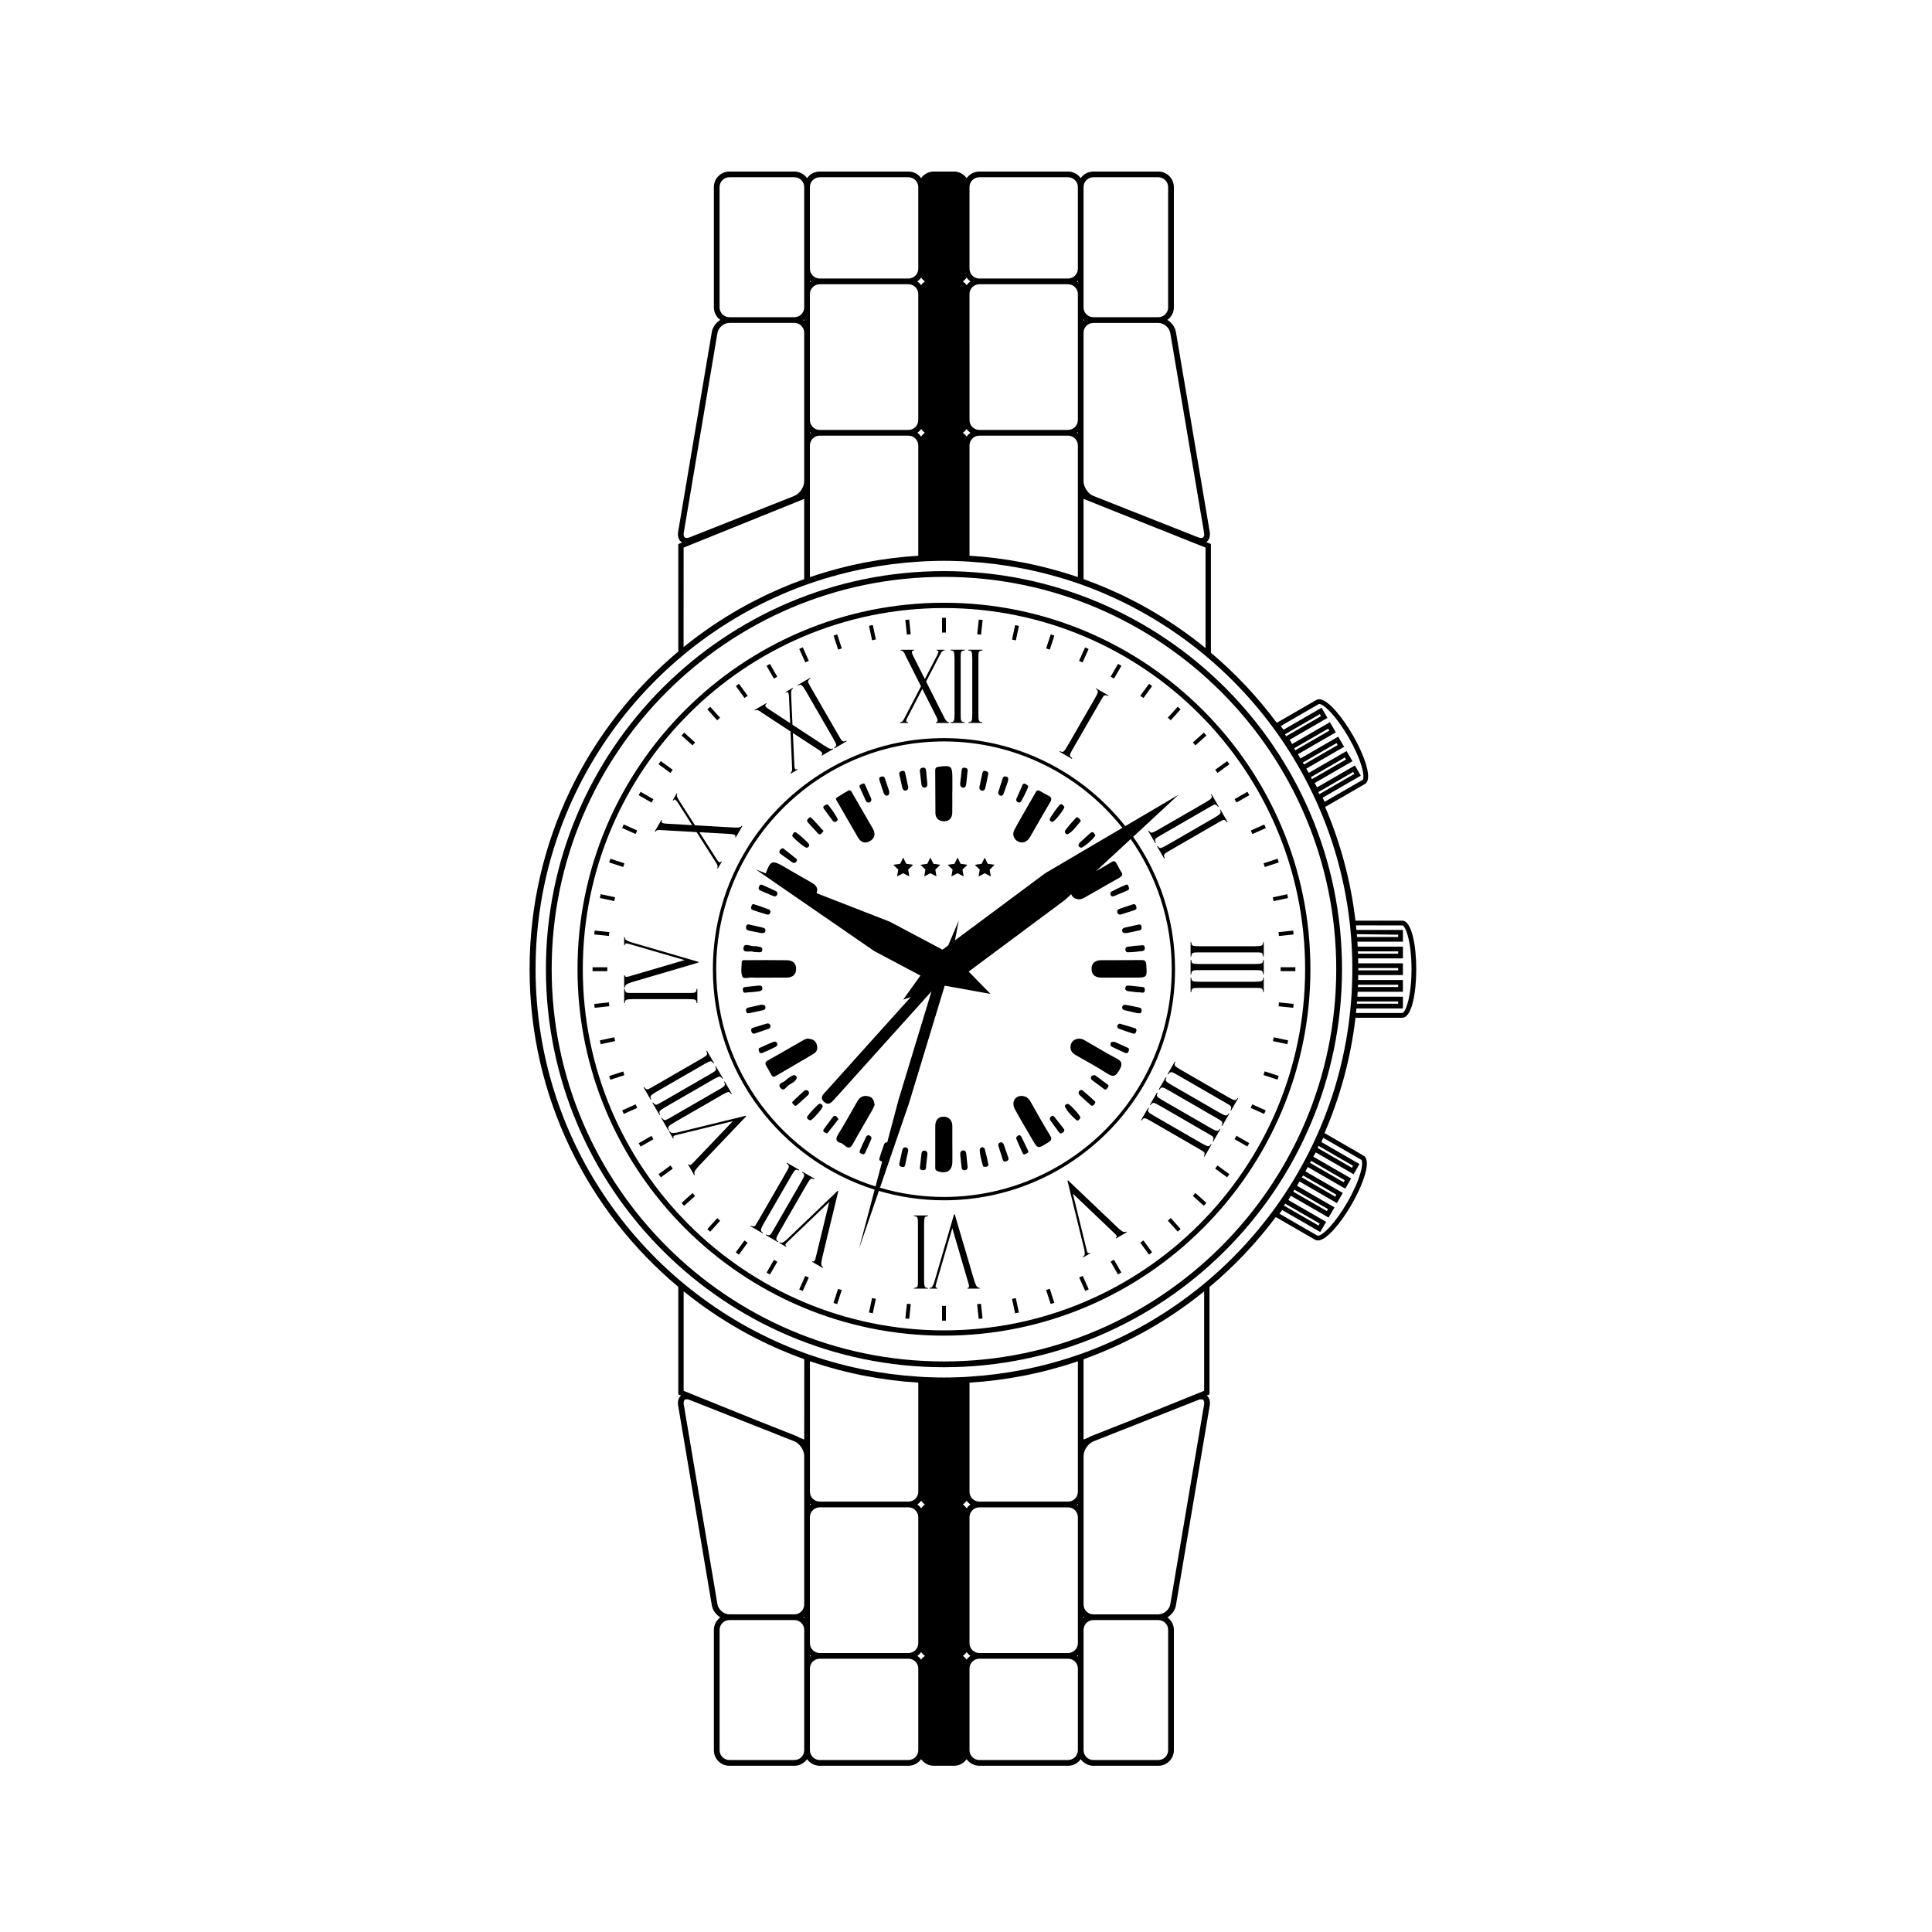 <?xml version="1.0" encoding="UTF-8"?>
<!-- Uploaded to: ICON Repo, www.svgrepo.com, Generator: ICON Repo Mixer Tools -->
<svg fill="#000000" width="800px" height="800px" version="1.1" viewBox="144 144 512 512" xmlns="http://www.w3.org/2000/svg">
 <g>
  <path d="m394.16 506.33c-58.164 0-105.49-47.32-105.49-105.49 0-58.164 47.32-105.49 105.49-105.49 58.168 0 105.49 47.32 105.49 105.49 0 58.164-47.324 105.49-105.49 105.49zm0-209.45c-57.324 0-103.96 46.637-103.96 103.96s46.641 103.96 103.96 103.96c57.328 0 103.96-46.637 103.96-103.96s-46.641-103.96-103.96-103.96z"/>
  <path d="m393.65 307.72h1.027v3.914h-1.027z"/>
  <path d="m384.94 308.18 0.41 3.891-1.023 0.109-0.41-3.891z"/>
  <path d="m375.3 309.63 0.812 3.828-1.004 0.215-0.812-3.828z"/>
  <path d="m365.88 312.12 1.207 3.723-0.977 0.316-1.207-3.723z"/>
  <path d="m356.75 315.55 1.594 3.574-0.938 0.418-1.594-3.574z"/>
  <path d="m348.03 319.94 1.957 3.391-0.891 0.516-1.957-3.391z"/>
  <path d="m339.84 325.21 2.301 3.164-0.832 0.605-2.301-3.164z"/>
  <path d="m332.21 331.3 2.617 2.906-0.762 0.688-2.617-2.906z"/>
  <path d="m325.31 338.15 2.906 2.621-0.688 0.766-2.906-2.621z"/>
  <path d="m319.11 345.7 3.164 2.301-0.605 0.832-3.164-2.301z"/>
  <path d="m313.77 353.84 3.391 1.957-0.516 0.895-3.391-1.957z"/>
  <path d="m309.29 362.49 3.574 1.59-0.418 0.938-3.574-1.59z"/>
  <path d="m305.76 371.58 3.723 1.207-0.316 0.977-3.723-1.207z"/>
  <path d="m303.18 380.97 3.828 0.812-0.215 1.008-3.828-0.812z"/>
  <path d="m301.59 390.61 3.891 0.41-0.109 1.023-3.891-0.41z"/>
  <path d="m301.03 400.34h3.914v1.027h-3.914z"/>
  <path d="m301.49 410.05 3.891-0.41 0.105 1.023-3.891 0.41z"/>
  <path d="m302.97 419.71 3.828-0.816 0.215 1.004-3.828 0.816z"/>
  <path d="m305.43 429.16 3.723-1.207 0.316 0.977-3.723 1.207z"/>
  <path d="m309.3 439.2-0.418-0.938 3.57-1.598 0.418 0.938z"/>
  <path d="m313.77 447.86-0.516-0.891 3.391-1.957 0.516 0.891z"/>
  <path d="m319.13 456-0.605-0.832 3.168-2.301 0.605 0.832z"/>
  <path d="m325.3 463.56-0.688-0.766 2.914-2.613 0.688 0.766z"/>
  <path d="m332.21 470.42-0.762-0.688 2.625-2.906 0.762 0.688z"/>
  <path d="m339.82 476.5-0.832-0.605 2.301-3.164 0.832 0.605z"/>
  <path d="m348.04 481.77-0.891-0.516 1.965-3.391 0.891 0.516z"/>
  <path d="m356.74 486.13-0.938-0.418 1.598-3.574 0.938 0.418z"/>
  <path d="m365.86 489.61-0.977-0.316 1.207-3.723 0.977 0.316z"/>
  <path d="m375.3 492.03-1.004-0.211 0.812-3.828 1.004 0.211z"/>
  <path d="m384.95 493.5-1.023-0.109 0.414-3.891 1.023 0.109z"/>
  <path d="m393.65 490.07h1.027v3.914h-1.027z"/>
  <path d="m403.36 493.51-0.41-3.887 1.023-0.109 0.41 3.887z"/>
  <path d="m413.01 492.05-0.812-3.824 1.008-0.215 0.812 3.824z"/>
  <path d="m422.43 489.57-1.207-3.719 0.98-0.316 1.207 3.719z"/>
  <path d="m431.58 486.11-1.59-3.574 0.941-0.418 1.59 3.574z"/>
  <path d="m440.28 481.74-1.957-3.391 0.891-0.516 1.957 3.391z"/>
  <path d="m448.49 476.49-2.301-3.164 0.832-0.605 2.301 3.164z"/>
  <path d="m456.11 470.39-2.617-2.906 0.766-0.688 2.617 2.906z"/>
  <path d="m463.02 463.54-2.906-2.617 0.688-0.766 2.906 2.617z"/>
  <path d="m469.2 456-3.164-2.301 0.605-0.832 3.164 2.301z"/>
  <path d="m474.55 447.84-3.387-1.957 0.516-0.895 3.387 1.957z"/>
  <path d="m479.01 439.2-3.574-1.594 0.418-0.941 3.574 1.594z"/>
  <path d="m482.56 430.11-3.719-1.211 0.316-0.977 3.719 1.211z"/>
  <path d="m485.16 420.72-3.824-0.812 0.215-1.008 3.824 0.812z"/>
  <path d="m486.72 411.08-3.891-0.41 0.109-1.023 3.891 0.41z"/>
  <path d="m483.38 400.33h3.91v1.031h-3.91z"/>
  <path d="m486.82 391.64-3.891 0.406-0.105-1.027 3.891-0.406z"/>
  <path d="m485.34 381.99-3.824 0.816-0.215-1.008 3.824-0.816z"/>
  <path d="m482.89 372.55-3.719 1.211-0.32-0.98 3.719-1.211z"/>
  <path d="m479.05 362.5 0.418 0.941-3.574 1.594-0.418-0.941z"/>
  <path d="m474.57 353.83 0.516 0.895-3.394 1.949-0.516-0.895z"/>
  <path d="m469.21 345.7 0.605 0.832-3.168 2.297-0.605-0.832z"/>
  <path d="m463.03 338.15 0.688 0.766-2.914 2.613-0.688-0.766z"/>
  <path d="m456.11 331.29 0.766 0.691-2.621 2.906-0.766-0.691z"/>
  <path d="m448.5 325.21 0.832 0.605-2.309 3.164-0.832-0.605z"/>
  <path d="m440.3 319.93 0.891 0.516-1.969 3.387-0.891-0.516z"/>
  <path d="m431.55 315.57 0.941 0.418-1.594 3.578-0.941-0.418z"/>
  <path d="m422.45 312.12 0.977 0.32-1.215 3.723-0.977-0.32z"/>
  <path d="m413.02 309.66 1.008 0.215-0.816 3.828-1.008-0.215z"/>
  <path d="m403.39 308.19 1.02 0.109-0.418 3.891-1.02-0.109z"/>
  <path d="m384.65 333.84 3.773-7.281 3.75 7.43c0.199 0.395 0.297 0.719 0.297 0.973 0 0.316-0.148 0.461-0.449 0.434v0.199h3.508v-0.199c-0.23 0.027-0.469-0.094-0.719-0.363s-0.609-0.895-1.082-1.875l-4.301-8.539 3.59-6.938 0.098-0.133c0-0.016 0.016-0.051 0.047-0.102l0.078-0.145c0.012-0.02 0.02-0.039 0.027-0.066 0.016-0.027 0.023-0.039 0.027-0.039 0.309-0.598 0.656-0.863 1.055-0.805v-0.195h-2.137v0.195c0.195 0 0.324 0.02 0.391 0.062 0.066 0.039 0.102 0.133 0.102 0.281 0 0.062-0.047 0.215-0.141 0.453s-0.141 0.359-0.148 0.371l-3.328 6.394-3.078-6.113c-0.234-0.465-0.355-0.805-0.355-1.012 0-0.289 0.191-0.438 0.574-0.438v-0.195h-3.555v0.195c0.301-0.031 0.57 0.113 0.816 0.449 0.242 0.332 0.363 0.559 0.363 0.684l4.223 8.363-4.574 8.785-0.164 0.238c-0.23 0.324-0.5 0.484-0.805 0.484v0.199h2.109v-0.199c-0.32 0.027-0.48-0.09-0.48-0.355 0-0.219 0.086-0.469 0.258-0.75 0.16-0.293 0.23-0.441 0.23-0.449z"/>
  <path d="m399.67 335.39c-0.352 0-0.598-0.059-0.73-0.176-0.137-0.121-0.23-0.27-0.277-0.449-0.047-0.176-0.074-0.672-0.074-1.48v-14.883c0-0.758 0.02-1.234 0.062-1.438 0.043-0.199 0.176-0.355 0.402-0.461 0.227-0.105 0.434-0.145 0.617-0.121v-0.195h-3.766v0.195c0.445-0.031 0.734 0.09 0.863 0.375 0.125 0.285 0.191 0.891 0.191 1.809v14.738c0 0.887-0.059 1.457-0.172 1.703-0.113 0.25-0.41 0.375-0.879 0.375v0.199h3.766z"/>
  <path d="m400.61 316.39c0.445-0.031 0.734 0.09 0.863 0.375 0.129 0.285 0.191 0.891 0.191 1.809v14.738c0 0.887-0.055 1.457-0.172 1.703-0.113 0.25-0.41 0.375-0.883 0.375v0.199h3.766v-0.199c-0.352 0-0.598-0.059-0.734-0.176-0.137-0.121-0.23-0.27-0.277-0.449-0.047-0.176-0.074-0.672-0.074-1.48v-14.883c0-0.758 0.02-1.234 0.062-1.438 0.043-0.199 0.176-0.355 0.402-0.461s0.434-0.145 0.617-0.121v-0.195h-3.766z"/>
  <path d="m345 332.29c0.375 0.168 0.598 0.309 0.656 0.414l7.836 5.133 0.43 9.898-0.023 0.285c-0.035 0.398-0.188 0.672-0.453 0.824l0.098 0.172 1.824-1.055-0.098-0.172c-0.266 0.18-0.465 0.16-0.594-0.07-0.109-0.191-0.164-0.453-0.152-0.781-0.016-0.32-0.023-0.488-0.027-0.496l-0.371-8.195 6.961 4.559c0.371 0.242 0.617 0.473 0.742 0.691 0.16 0.273 0.102 0.473-0.172 0.602l0.098 0.172 3.035-1.754-0.098-0.172c-0.188 0.137-0.453 0.152-0.805 0.047-0.348-0.105-0.973-0.469-1.875-1.082l-7.992-5.246-0.359-7.805 0.02-0.16c-0.008-0.016-0.012-0.055-0.012-0.117l-0.008-0.164c0.004-0.02 0-0.043-0.008-0.07 0-0.027 0-0.043 0.008-0.047-0.031-0.668 0.137-1.078 0.512-1.223l-0.098-0.172-1.852 1.066 0.098 0.172c0.168-0.098 0.293-0.145 0.371-0.145 0.078 0.004 0.156 0.066 0.23 0.195 0.031 0.055 0.066 0.207 0.102 0.461 0.039 0.254 0.059 0.387 0.059 0.387l0.316 7.211-5.719-3.754c-0.438-0.285-0.711-0.52-0.816-0.699-0.145-0.25-0.051-0.473 0.281-0.664l-0.098-0.172-3.074 1.777 0.098 0.172c0.242-0.188 0.551-0.191 0.93-0.023z"/>
  <path d="m367.55 340.49c-0.176-0.035-0.332-0.117-0.465-0.25-0.133-0.129-0.398-0.547-0.801-1.246l-7.445-12.891c-0.375-0.656-0.598-1.078-0.664-1.273-0.066-0.199-0.023-0.398 0.117-0.602 0.145-0.203 0.305-0.34 0.477-0.41l-0.098-0.172-3.258 1.883 0.098 0.172c0.371-0.254 0.684-0.285 0.934-0.105 0.254 0.184 0.613 0.676 1.07 1.473l7.371 12.766c0.441 0.766 0.676 1.289 0.703 1.559 0.027 0.273-0.168 0.531-0.574 0.766l0.098 0.172 3.258-1.883-0.098-0.172c-0.301 0.176-0.543 0.246-0.723 0.215z"/>
  <path d="m318.47 363.96c0.41-0.043 0.668-0.031 0.773 0.027l9.355 0.523 5.32 8.355 0.125 0.262c0.164 0.363 0.172 0.672 0.02 0.938l0.172 0.098 1.055-1.824-0.168-0.098c-0.141 0.289-0.32 0.371-0.551 0.238-0.191-0.113-0.363-0.312-0.52-0.598-0.176-0.273-0.266-0.414-0.273-0.418l-4.418-6.914 8.309 0.469c0.441 0.027 0.77 0.102 0.988 0.23 0.273 0.156 0.324 0.359 0.152 0.605l0.168 0.098 1.754-3.035-0.168-0.098c-0.094 0.211-0.316 0.359-0.676 0.441-0.355 0.082-1.074 0.082-2.164 0l-9.543-0.547-4.215-6.578-0.066-0.148c-0.016-0.008-0.035-0.039-0.066-0.094l-0.086-0.141c-0.008-0.02-0.023-0.039-0.043-0.059-0.016-0.023-0.023-0.039-0.02-0.043-0.363-0.566-0.418-1.004-0.168-1.316l-0.172-0.098-1.066 1.852 0.168 0.098c0.098-0.168 0.184-0.27 0.25-0.309 0.07-0.039 0.168-0.02 0.297 0.055 0.055 0.031 0.16 0.145 0.32 0.344s0.242 0.305 0.246 0.316l3.875 6.082-6.832-0.395c-0.52-0.027-0.871-0.094-1.055-0.199-0.25-0.145-0.281-0.383-0.09-0.715l-0.172-0.098-1.777 3.078 0.172 0.098c0.113-0.285 0.383-0.441 0.789-0.484z"/>
  <path d="m328.23 408.95c0.25 0.117 0.375 0.41 0.375 0.883h0.199v-3.766h-0.199c0 0.352-0.059 0.598-0.176 0.73-0.121 0.137-0.27 0.23-0.449 0.277-0.18 0.051-0.672 0.074-1.48 0.074h-14.883c-0.754 0-1.23-0.02-1.434-0.062-0.203-0.039-0.355-0.176-0.461-0.398-0.105-0.227-0.145-0.434-0.117-0.621h-0.195v3.766h0.195c-0.035-0.445 0.09-0.734 0.375-0.863 0.285-0.129 0.887-0.191 1.809-0.191h14.742c0.879 0 1.449 0.055 1.699 0.172z"/>
  <path d="m309.91 404.99c0.203-0.23 0.914-0.52 2.113-0.879l17.082-5.023v-0.18l-18.105-5.281c-0.027-0.004-0.238-0.098-0.633-0.27-0.395-0.172-0.621-0.34-0.676-0.504-0.059-0.164-0.086-0.316-0.086-0.465h-0.195v2.117h0.195c-0.027-0.328 0.109-0.496 0.406-0.496 0.121 0 0.281 0.027 0.484 0.086l14.922 4.344-14.93 4.379c-0.152 0.039-0.289 0.059-0.422 0.059-0.336 0-0.488-0.145-0.461-0.43h-0.195v3.258h0.195c-0.008-0.246 0.098-0.484 0.305-0.715z"/>
  <path d="m323.32 444.16c-0.027 0.008-0.254 0.035-0.684 0.086-0.43 0.047-0.707 0.016-0.84-0.098-0.129-0.113-0.234-0.23-0.309-0.359l-0.172 0.098 1.059 1.832 0.172-0.098c-0.188-0.273-0.152-0.484 0.102-0.629 0.105-0.062 0.262-0.117 0.461-0.168l15.098-3.703-10.738 11.258c-0.109 0.105-0.223 0.195-0.336 0.262-0.289 0.168-0.492 0.117-0.617-0.141l-0.172 0.098 1.629 2.82 0.172-0.098c-0.121-0.207-0.152-0.465-0.086-0.766 0.062-0.301 0.527-0.91 1.391-1.82l12.281-12.891-0.09-0.156z"/>
  <path d="m321.2 442.54c0.184-0.254 0.672-0.609 1.473-1.07l12.766-7.367c0.766-0.441 1.289-0.68 1.562-0.703 0.273-0.023 0.527 0.168 0.766 0.574l0.172-0.102-1.883-3.258-0.172 0.098c0.176 0.305 0.246 0.547 0.211 0.723-0.031 0.176-0.117 0.332-0.246 0.465-0.133 0.129-0.547 0.398-1.25 0.805l-12.891 7.438c-0.652 0.379-1.078 0.602-1.273 0.664-0.195 0.066-0.395 0.023-0.602-0.117-0.203-0.145-0.34-0.305-0.41-0.477l-0.172 0.098 1.879 3.262 0.172-0.098c-0.25-0.367-0.285-0.68-0.102-0.934z"/>
  <path d="m320.32 437.39 12.766-7.367c0.766-0.445 1.285-0.68 1.562-0.703 0.273-0.023 0.531 0.168 0.766 0.574l0.172-0.102-1.883-3.258-0.172 0.098c0.176 0.305 0.246 0.547 0.211 0.723-0.031 0.176-0.117 0.332-0.25 0.465-0.129 0.129-0.547 0.398-1.246 0.805l-12.891 7.441c-0.652 0.375-1.078 0.598-1.273 0.664-0.195 0.066-0.398 0.023-0.602-0.117-0.203-0.145-0.34-0.301-0.414-0.477l-0.172 0.098 1.883 3.258 0.172-0.098c-0.254-0.371-0.289-0.684-0.105-0.934 0.191-0.25 0.68-0.609 1.477-1.07z"/>
  <path d="m317.97 433.32 12.766-7.371c0.766-0.441 1.289-0.676 1.559-0.703 0.273-0.023 0.531 0.168 0.766 0.578l0.172-0.098-1.883-3.262-0.172 0.098c0.176 0.305 0.246 0.547 0.211 0.723-0.031 0.176-0.117 0.332-0.246 0.465-0.129 0.133-0.547 0.402-1.246 0.805l-12.887 7.441c-0.656 0.375-1.078 0.598-1.273 0.664-0.195 0.062-0.395 0.023-0.598-0.117-0.203-0.145-0.344-0.305-0.414-0.477l-0.172 0.098 1.883 3.258 0.172-0.098c-0.254-0.371-0.289-0.684-0.105-0.934 0.18-0.25 0.672-0.609 1.469-1.07z"/>
  <path d="m366.16 459.66-0.156-0.09-13.629 13.039c-0.02 0.02-0.203 0.16-0.547 0.414-0.348 0.258-0.605 0.367-0.773 0.336s-0.316-0.082-0.445-0.156l-0.098 0.168 1.832 1.059 0.098-0.172c-0.297-0.145-0.371-0.34-0.223-0.598 0.062-0.105 0.168-0.23 0.316-0.375l11.223-10.754-3.672 15.121c-0.043 0.148-0.094 0.277-0.16 0.391-0.164 0.289-0.367 0.352-0.602 0.188l-0.098 0.168 2.82 1.629 0.098-0.172c-0.211-0.121-0.363-0.328-0.461-0.625-0.098-0.293 0.004-1.051 0.293-2.269z"/>
  <path d="m357.83 457.84c0.441-0.766 0.777-1.23 1.004-1.391 0.227-0.16 0.543-0.121 0.953 0.113l0.098-0.172-3.258-1.883-0.098 0.172c0.305 0.176 0.484 0.352 0.547 0.52 0.059 0.172 0.066 0.348 0.016 0.527-0.047 0.176-0.273 0.617-0.68 1.32l-7.441 12.891c-0.379 0.652-0.633 1.059-0.77 1.211-0.137 0.156-0.332 0.223-0.578 0.199s-0.445-0.094-0.594-0.207l-0.098 0.172 3.258 1.883 0.098-0.168c-0.406-0.195-0.59-0.449-0.559-0.758 0.031-0.312 0.277-0.863 0.738-1.664z"/>
  <path d="m353.76 455.48c0.441-0.766 0.777-1.23 1.004-1.391 0.223-0.16 0.543-0.121 0.949 0.117l0.098-0.172-3.258-1.883-0.098 0.172c0.305 0.176 0.484 0.348 0.547 0.523 0.059 0.168 0.066 0.348 0.02 0.523-0.047 0.18-0.273 0.617-0.68 1.32l-7.441 12.891c-0.379 0.656-0.637 1.059-0.77 1.211-0.137 0.152-0.328 0.223-0.578 0.199-0.25-0.023-0.445-0.094-0.594-0.207l-0.098 0.168 3.258 1.883 0.098-0.168c-0.406-0.191-0.59-0.445-0.559-0.758s0.277-0.863 0.738-1.664z"/>
  <path d="m402.04 482.88-5.023-17.082h-0.18l-5.281 18.109c-0.008 0.027-0.098 0.234-0.27 0.633-0.172 0.395-0.34 0.621-0.504 0.68s-0.32 0.086-0.465 0.086v0.195h2.117v-0.195c-0.328 0.023-0.492-0.109-0.492-0.406 0-0.121 0.027-0.281 0.086-0.484l4.34-14.922 4.383 14.93c0.039 0.148 0.059 0.289 0.059 0.422 0 0.332-0.145 0.488-0.43 0.461v0.195h3.258v-0.195c-0.242 0-0.48-0.105-0.707-0.309-0.238-0.211-0.531-0.914-0.891-2.117z"/>
  <path d="m386.19 466.3c0.352 0 0.598 0.059 0.73 0.176 0.137 0.117 0.23 0.27 0.277 0.449 0.047 0.18 0.07 0.672 0.07 1.48v14.883c0 0.758-0.02 1.23-0.062 1.438-0.043 0.199-0.176 0.355-0.402 0.461-0.227 0.105-0.434 0.145-0.617 0.121v0.195h3.762v-0.195c-0.445 0.035-0.734-0.09-0.863-0.375-0.129-0.285-0.191-0.891-0.191-1.809v-14.742c0-0.887 0.059-1.453 0.172-1.703s0.41-0.375 0.879-0.375v-0.199h-3.762z"/>
  <path d="m441.75 470.47c-0.301-0.062-0.91-0.527-1.82-1.391l-12.891-12.281-0.156 0.09 4.481 18.324c0.008 0.027 0.035 0.254 0.082 0.68 0.047 0.43 0.016 0.707-0.098 0.84-0.113 0.129-0.23 0.234-0.359 0.309l0.098 0.172 1.832-1.059-0.098-0.172c-0.273 0.184-0.484 0.152-0.633-0.105-0.059-0.105-0.117-0.258-0.168-0.461l-3.699-15.094 11.258 10.738c0.109 0.109 0.195 0.223 0.262 0.336 0.164 0.289 0.117 0.492-0.145 0.617l0.098 0.172 2.82-1.629-0.098-0.172c-0.207 0.121-0.461 0.148-0.766 0.086z"/>
  <path d="m471.2 435.53c-0.309-0.031-0.863-0.277-1.664-0.738l-12.766-7.371c-0.77-0.441-1.23-0.777-1.391-1.004-0.16-0.223-0.121-0.543 0.113-0.953l-0.172-0.098-1.883 3.262 0.172 0.098c0.176-0.305 0.348-0.488 0.52-0.547 0.172-0.059 0.348-0.062 0.527-0.016 0.18 0.051 0.617 0.273 1.32 0.68l12.891 7.441c0.656 0.379 1.059 0.637 1.211 0.77 0.152 0.137 0.223 0.328 0.199 0.578s-0.09 0.445-0.207 0.594l0.172 0.098 1.879-3.258-0.172-0.102c-0.188 0.414-0.441 0.598-0.75 0.566z"/>
  <path d="m468.85 439.61c-0.312-0.031-0.867-0.277-1.664-0.742l-12.766-7.367c-0.77-0.445-1.23-0.777-1.391-1.004-0.16-0.223-0.121-0.543 0.113-0.953l-0.172-0.098-1.883 3.258 0.172 0.098c0.176-0.305 0.348-0.484 0.52-0.547 0.172-0.059 0.344-0.066 0.523-0.02 0.18 0.051 0.617 0.273 1.32 0.68l12.891 7.441c0.656 0.375 1.059 0.637 1.211 0.77 0.152 0.137 0.219 0.332 0.199 0.578-0.023 0.25-0.09 0.449-0.203 0.594l0.172 0.102 1.883-3.258-0.172-0.098c-0.195 0.41-0.445 0.598-0.754 0.566z"/>
  <path d="m466.5 443.68c-0.312-0.031-0.867-0.277-1.664-0.738l-12.766-7.371c-0.766-0.441-1.23-0.777-1.391-1.004-0.156-0.223-0.121-0.543 0.117-0.953l-0.172-0.098-1.883 3.262 0.168 0.098c0.176-0.305 0.348-0.488 0.52-0.543 0.172-0.062 0.348-0.07 0.527-0.02 0.18 0.051 0.617 0.273 1.32 0.676l12.891 7.445c0.652 0.375 1.059 0.633 1.211 0.77s0.219 0.328 0.199 0.574c-0.023 0.25-0.09 0.449-0.207 0.598l0.172 0.098 1.883-3.262-0.168-0.098c-0.195 0.41-0.449 0.594-0.758 0.566z"/>
  <path d="m464.15 447.75c-0.312-0.031-0.867-0.277-1.664-0.738l-12.766-7.371c-0.766-0.441-1.23-0.777-1.387-1.004-0.16-0.223-0.121-0.539 0.113-0.949l-0.172-0.102-1.883 3.262 0.172 0.098c0.176-0.305 0.352-0.484 0.52-0.543 0.172-0.062 0.348-0.066 0.527-0.02 0.18 0.051 0.617 0.273 1.316 0.68l12.891 7.441c0.652 0.379 1.059 0.637 1.211 0.77 0.152 0.137 0.223 0.332 0.199 0.578-0.023 0.246-0.09 0.445-0.207 0.594l0.172 0.098 1.883-3.258-0.172-0.098c-0.191 0.41-0.445 0.594-0.754 0.562z"/>
  <path d="m478.72 393.71c0.031 0.449-0.094 0.734-0.375 0.863-0.285 0.129-0.887 0.191-1.809 0.191h-14.742c-0.887 0-1.453-0.059-1.703-0.172-0.25-0.117-0.375-0.406-0.375-0.883h-0.199v3.766h0.199c0-0.352 0.059-0.598 0.176-0.734 0.121-0.137 0.27-0.23 0.449-0.277 0.18-0.047 0.672-0.074 1.48-0.074h14.883c0.754 0 1.23 0.02 1.434 0.062 0.203 0.039 0.355 0.176 0.461 0.402 0.105 0.227 0.145 0.43 0.121 0.617h0.195v-3.766z"/>
  <path d="m478.34 399.28c-0.285 0.125-0.887 0.191-1.809 0.191l-14.738-0.004c-0.887 0-1.453-0.059-1.703-0.172-0.25-0.117-0.375-0.41-0.375-0.883h-0.199v3.766h0.199c0-0.352 0.059-0.598 0.176-0.73 0.121-0.137 0.27-0.23 0.449-0.277 0.18-0.047 0.672-0.074 1.48-0.074h14.883c0.754 0 1.23 0.023 1.434 0.062 0.203 0.039 0.355 0.176 0.461 0.402 0.105 0.227 0.145 0.43 0.121 0.617h0.195v-3.766h-0.195c0.031 0.449-0.094 0.738-0.379 0.867z"/>
  <path d="m478.34 403.98c-0.285 0.125-0.887 0.191-1.809 0.191h-14.738c-0.887 0-1.453-0.059-1.703-0.172-0.25-0.117-0.375-0.41-0.375-0.879h-0.199v3.762h0.199c0-0.352 0.059-0.594 0.176-0.73 0.121-0.137 0.27-0.23 0.449-0.277 0.18-0.047 0.672-0.074 1.48-0.074h14.883c0.754 0 1.23 0.02 1.434 0.062 0.203 0.043 0.355 0.176 0.461 0.402 0.105 0.223 0.145 0.43 0.121 0.617h0.195v-3.762h-0.195c0.031 0.441-0.094 0.73-0.379 0.859z"/>
  <path d="m450.33 367.35c-0.176-0.305-0.246-0.547-0.211-0.723 0.031-0.18 0.117-0.332 0.25-0.465 0.129-0.133 0.547-0.398 1.246-0.805l12.887-7.441c0.656-0.379 1.078-0.598 1.273-0.664 0.195-0.066 0.398-0.023 0.602 0.117 0.203 0.145 0.344 0.305 0.414 0.477l0.172-0.098-1.879-3.258-0.172 0.098c0.254 0.371 0.289 0.68 0.105 0.934-0.184 0.254-0.672 0.613-1.469 1.074l-12.766 7.367c-0.766 0.441-1.289 0.68-1.562 0.703-0.273 0.027-0.531-0.168-0.766-0.574l-0.172 0.098 1.883 3.258z"/>
  <path d="m465.89 360.66-12.766 7.371c-0.77 0.441-1.289 0.676-1.562 0.703-0.273 0.023-0.527-0.168-0.766-0.574l-0.172 0.098 1.883 3.258 0.172-0.098c-0.176-0.305-0.246-0.547-0.211-0.723 0.031-0.176 0.117-0.332 0.246-0.465s0.547-0.398 1.246-0.805l12.891-7.445c0.656-0.375 1.078-0.598 1.273-0.664 0.195-0.066 0.395-0.027 0.602 0.117 0.203 0.145 0.34 0.301 0.414 0.477l0.172-0.098-1.883-3.258-0.172 0.098c0.254 0.371 0.289 0.684 0.105 0.934-0.184 0.258-0.676 0.617-1.473 1.074z"/>
  <path d="m428.15 344.92c-0.305-0.176-0.484-0.348-0.547-0.52-0.059-0.172-0.066-0.348-0.02-0.527 0.051-0.176 0.273-0.617 0.68-1.316l7.441-12.891c0.379-0.656 0.633-1.059 0.77-1.211 0.137-0.152 0.332-0.223 0.578-0.199 0.246 0.023 0.445 0.09 0.594 0.207l0.098-0.168-3.262-1.883-0.098 0.172c0.406 0.191 0.59 0.445 0.559 0.758s-0.277 0.867-0.738 1.664l-7.367 12.766c-0.445 0.766-0.777 1.23-1.004 1.391-0.223 0.16-0.543 0.125-0.949-0.113l-0.098 0.172 3.258 1.883z"/>
  <path d="m394.16 497.96c-53.547 0-97.113-43.566-97.113-97.113s43.566-97.113 97.113-97.113 97.113 43.562 97.113 97.113c0 53.547-43.566 97.113-97.113 97.113zm0-192.82c-52.773 0-95.711 42.934-95.711 95.711s42.934 95.711 95.711 95.711c52.773 0 95.711-42.934 95.711-95.711s-42.938-95.711-95.711-95.711z"/>
  <path d="m456.32 354.62-14.121 8.312c-11.227-14.191-28.578-23.324-48.039-23.324-33.77 0-61.242 27.473-61.242 61.242 0 27.371 18.051 50.602 42.871 58.426l-4.16 15.703 5.281-15.375c5.477 1.609 11.258 2.488 17.25 2.488 33.77 0 61.242-27.473 61.242-61.242 0-13.051-4.113-25.148-11.098-35.094zm-122.52 46.227c0-33.281 27.078-60.359 60.359-60.359 19.133 0 36.207 8.961 47.273 22.895l-20.453 12.039-23.906 17.785 1.008-5.258-2.793 6.59-1.516 1.129-13.973-7.41-19.395-7.562c0.082-0.25 0.145-0.516 0.168-0.809 0.082-0.844-0.66-1.52-1.648-2.078-2.461-1.391-4.906-2.816-7.352-4.231-2.891-1.668-3.394-1.477-4.543 1.617-0.031 0.09-0.062 0.172-0.086 0.25l-2.633-1.027 31.363 21.621 12.25 6.496-4.574 6.379 2.035-0.699c-4.113 4.562-8.227 9.125-12.336 13.695-1.258 1.402-2.519 2.805-3.777 4.207-2.055 2.285-4.109 4.566-6.156 6.856-0.773 0.867-2.059 1.812-0.758 3.008 1.391 1.277 2.238-0.152 3.098-1.047 0.246-0.254 0.477-0.52 0.715-0.785 1.793-1.992 3.586-3.981 5.379-5.977 6.434-7.148 12.867-14.301 19.305-21.449l-8.758 28.816-2.973 11.211c-0.359-0.09-0.668 0.082-0.785 0.395-0.461 1.254-0.879 2.519-1.281 3.789-0.203 0.645 0.273 0.719 0.723 0.883l-1.75 6.602c-24.457-7.723-42.23-30.609-42.23-57.57zm120.72 0c0 33.281-27.078 60.359-60.359 60.359-5.887 0-11.578-0.863-16.961-2.445l7.688-22.375 9.449-31.102c0.09-0.008 0.172-0.023 0.262-0.031l11.906 2.152-5.797-5.93 25.527-18.988 1.645-1.523c0.332 0.879 1.051 1.355 2.297 1.375 0.215-0.074 0.711-0.172 1.125-0.406 3.141-1.77 6.258-3.578 9.395-5.356 0.664-0.375 0.934-0.77 0.445-1.504-0.465-0.707-0.801-1.492-1.242-2.219-0.242-0.402-0.469-0.887-1.141-0.492-1.43 0.844-2.867 1.672-4.305 2.508l9.191-8.512c6.844 9.781 10.875 21.668 10.875 34.488z"/>
  <path d="m343.29 403.06c1.203 0.07 2.41 0.02 3.617 0.02 1.848-0.004 3.691 0.012 5.535-0.004 1.48-0.012 2.492-0.672 2.543-2.238 0.047-1.578-0.965-2.34-2.422-2.367-3.617-0.059-7.234-0.027-10.852-0.016-0.457 0-1.125-0.18-1.148 0.562-0.039 1.266-0.277 2.652 0.16 3.758 0.289 0.762 1.672 0.238 2.566 0.285z"/>
  <path d="m435.88 398.46c-1.547 0.016-2.664 0.703-2.606 2.402 0.062 1.695 1.223 2.238 2.769 2.219 1.703-0.02 3.402-0.004 5.109-0.004h3.406c3.5 0 3.457 0.004 3.211-3.449-0.066-0.922-0.336-1.211-1.254-1.199-3.543 0.047-7.09-0.004-10.637 0.031z"/>
  <path d="m371.38 365.95c0.766 1.309 1.906 1.715 3.231 0.914 1.324-0.805 1.422-2.016 0.684-3.301-1.789-3.117-3.598-6.223-5.402-9.332-0.195-0.336-0.293-0.793-0.914-0.816-1.027 0.613-2.137 1.23-3.191 1.926-0.5 0.328-0.113 0.742 0.094 1.098 1.828 3.168 3.648 6.348 5.5 9.512z"/>
  <path d="m360.34 420.52c-0.406-0.957-1.301-1.234-2.441-1.277-0.188 0.066-0.539 0.141-0.836 0.312-3.191 1.816-6.363 3.672-9.566 5.469-0.742 0.418-0.816 0.832-0.387 1.512 0.453 0.715 0.816 1.484 1.246 2.215 0.25 0.426 0.473 0.844 1.141 0.449 3.402-2.019 6.848-3.957 10.227-6.012 0.965-0.59 1.039-1.68 0.617-2.668z"/>
  <path d="m439.68 424.38c-2.633-1.359-5.16-2.926-7.727-4.402-0.613-0.352-1.191-0.777-2.117-0.719-0.902 0.09-1.785 0.523-2.062 1.625-0.293 1.16 0.16 2.066 1.211 2.672 2.812 1.621 5.684 3.152 8.406 4.918 1.66 1.074 2.324 0.742 3.277-0.934 0.973-1.719 0.562-2.356-0.988-3.16z"/>
  <path d="m414.89 367.27c0.887-0.074 1.59-0.598 2.078-1.445 1.758-3.055 3.481-6.129 5.297-9.156 0.52-0.867 0.477-1.371-0.441-1.82-0.695-0.336-1.375-0.719-2.035-1.125-0.555-0.336-0.953-0.426-1.34 0.266-1.863 3.316-3.832 6.578-5.633 9.93-0.832 1.566 0.297 3.324 2.074 3.352z"/>
  <path d="m374.32 434.58c-1.285-0.367-2.359-0.031-3.066 1.195-1.723 3.008-3.394 6.047-5.223 8.988-0.797 1.285-0.211 1.902 0.824 2.152 1.012 0.246 1.949 2.457 3.191 0.199 1.633-2.977 3.379-5.891 5.062-8.836 0.277-0.484 0.477-1.012 0.672-1.438-0.137-1.086-0.438-1.969-1.461-2.262z"/>
  <path d="m417.07 435.89c-0.543-0.965-1.293-1.453-2.391-1.453-1.777 0.008-2.688 1.727-1.711 3.543 1.438 2.676 3.027 5.273 4.547 7.902 1.512 2.613 1.496 2.594 4.148 0.957 0.824-0.512 1.27-0.879 0.605-1.957-1.812-2.949-3.5-5.973-5.199-8.992z"/>
  <path d="m396.38 442.46c-0.004-1.52-0.82-2.473-2.269-2.519-1.527-0.051-2.25 0.977-2.254 2.481-0.008 3.539-0.012 7.074-0.004 10.613 0 0.535-0.129 1.086 0.648 1.352 2.394 0.82 3.887-0.141 3.887-2.582v-4.031h-0.008v-5.312z"/>
  <path d="m394.26 361.65c1.262-0.008 2.07-0.875 2.098-2.219 0.035-1.844 0.008-3.684 0.008-5.527h0.023v-3.613c0-3.301-0.309-3.539-3.566-3.098-0.695 0.094-0.992 0.27-0.98 1.008 0.035 3.758 0.02 7.512 0.055 11.27 0.012 1.516 1.074 2.191 2.363 2.18z"/>
  <path d="m388.17 351.72c0.062 0.52 0.266 1.035 0.844 1 0.711-0.043 0.816-0.633 0.711-1.238-0.098-1.039-0.199-2.086-0.293-3.125-0.047-0.52-0.117-0.977-0.828-0.914-0.758 0.066-0.891 0.504-0.801 1.156 0.137 1.039 0.242 2.082 0.367 3.121z"/>
  <path d="m427.04 365.04c1.43-0.785 2.269-2.246 3.418-3.469-0.172-0.242-0.305-0.473-0.477-0.676-0.258-0.301-0.605-0.43-0.895-0.105-0.938 1.043-1.914 2.059-2.731 3.191-0.438 0.602 0.219 1.309 0.684 1.059z"/>
  <path d="m360.69 364.78c0.23 0.242 0.562 0.484 0.922 0.191 0.203-0.164 0.344-0.402 0.637-0.758-1.129-1.223-2.184-2.43-3.32-3.551-0.27-0.27-0.625 0.16-0.855 0.402-0.285 0.297-0.223 0.609 0.059 0.914 0.859 0.926 1.688 1.883 2.559 2.801z"/>
  <path d="m400.07 449.79c-0.055-0.555-0.281-1-0.906-0.902-0.586 0.094-0.75 0.57-0.691 1.129 0.117 1.055 0.238 2.109 0.336 3.164 0.051 0.527 0.109 0.977 0.832 0.938 0.824-0.043 0.879-0.539 0.688-1.785-0.039-0.43-0.152-1.484-0.258-2.543z"/>
  <path d="m404.17 353.53c0.473 0.125 0.824-0.227 0.93-0.645 0.297-1.223 0.531-2.461 0.738-3.441 0.258-0.84-0.176-0.969-0.582-1.098-0.469-0.148-0.793-0.043-0.906 0.516-0.246 1.234-0.535 2.461-0.789 3.695-0.105 0.496 0.188 0.855 0.609 0.973z"/>
  <path d="m383.12 352.74c0.125 0.477 0.418 0.941 1.039 0.734 0.449-0.152 0.613-0.539 0.5-1.012-0.246-1.16-0.508-2.32-0.738-3.484-0.094-0.465-0.242-0.812-0.805-0.664-0.48 0.125-0.957 0.23-0.777 0.953 0.289 1.152 0.484 2.324 0.781 3.473z"/>
  <path d="m399.12 352.72c0.695 0.125 0.898-0.469 0.957-1.078 0.094-0.973 0.199-1.945 0.297-2.914 0.125-0.57 0.188-1.129-0.613-1.262-0.816-0.137-0.906 0.375-0.957 0.988-0.086 0.973-0.195 1.945-0.324 2.914-0.078 0.605-0.004 1.234 0.641 1.352z"/>
  <path d="m426.99 436.55c-0.469 0.023-0.949 0.316-0.723 0.777 0.688 1.414 1.84 2.492 2.992 3.512 0.449 0.395 0.824-0.246 1.066-0.625 0.066-0.531-2.816-3.691-3.336-3.664z"/>
  <path d="m360.77 436.75c-0.973 0.918-1.898 1.906-2.715 2.969-0.504 0.656 0.137 1.031 0.68 1.188 0.41 0.117 3.344-3.227 3.309-3.742-0.234-0.641-0.75-0.91-1.273-0.414z"/>
  <path d="m374.41 444.91c-0.398-0.176-0.73 0.059-0.879 0.363-0.586 1.191-1.148 2.394-1.652 3.625-0.344 0.828 0.457 0.773 0.941 1.031 0.137-0.109 0.352-0.195 0.422-0.348 0.559-1.207 1.105-2.422 1.625-3.644 0.199-0.469-0.02-0.832-0.457-1.027z"/>
  <path d="m414.65 445.21c-0.156-0.309-0.496-0.492-0.887-0.246-0.328 0.203-0.562 0.512-0.414 0.871 0.535 1.289 1.098 2.57 1.699 3.828 0.191 0.402 0.609 0.254 0.91 0.07 0.254-0.156 0.688-0.258 0.512-0.762-0.602-1.258-1.184-2.523-1.82-3.762z"/>
  <path d="m384.13 448.11c-0.621-0.18-0.918 0.246-1.043 0.77-0.258 1.102-0.441 2.223-0.719 3.32-0.16 0.641 0.066 0.926 0.664 1.055 0.699 0.148 0.816-0.266 0.914-0.824 0.188-1.043 0.441-2.074 0.633-2.957 0.195-0.691 0.16-1.184-0.449-1.363z"/>
  <path d="m404.3 447.95c-0.273 0.238-0.648 0.41-0.652 0.586-0.023 1.562 0.484 3.039 0.871 4.531 0.027 0.113 0.484 0.176 0.734 0.156 0.367-0.027 0.758-0.246 0.676-0.648-0.273-1.383-0.602-2.754-0.965-4.113-0.051-0.199-0.402-0.32-0.664-0.512z"/>
  <path d="m430.88 432.96c-0.281-0.23-0.715-0.086-0.914 0.246-0.246 0.418-0.09 0.801 0.262 1.117 0.887 0.797 1.773 1.598 2.648 2.406 0.809 0.75 1.035-0.02 1.387-0.488-0.027-0.137-0.008-0.305-0.082-0.371-1.082-0.98-2.168-1.977-3.301-2.91z"/>
  <path d="m358.32 433.29c-0.117-0.289-0.363-0.41-1.039-0.371-0.953 0.879-2.152 1.934-3.269 3.07-0.25 0.254 0.195 0.582 0.402 0.844 0.32 0.406 0.605 0.195 0.875-0.043 0.941-0.844 1.875-1.695 2.809-2.547 0.289-0.262 0.367-0.59 0.223-0.953z"/>
  <path d="m389.12 448.94c-0.867-0.16-0.922 0.621-0.98 1.273-0.074 0.836-0.18 1.676-0.332 3.039-0.004 0.074-0.27 0.797 0.754 0.859 1.055 0.07 0.801-0.738 0.879-1.305 0.105-0.766 0.164-1.535 0.266-2.301 0.086-0.641 0.219-1.418-0.586-1.566z"/>
  <path d="m430.45 368.64c0.531 0.176 3.871-2.758 3.824-3.328-0.34-0.441-0.559-1.238-1.371-0.496-0.883 0.801-1.789 1.574-2.644 2.402-0.531 0.516-0.746 1.113 0.191 1.422z"/>
  <path d="m350.85 370.3c1.023 0.73 2.047 1.465 3.07 2.199 0.312 0.223 0.645 0.297 0.945 0.016 0.266-0.246 0.5-0.637 0.176-0.906-1.168-0.988-2.387-1.914-3.535-2.824-0.473 0.059-0.703 0.293-0.871 0.621-0.195 0.375-0.121 0.656 0.215 0.895z"/>
  <path d="m345.46 379.98c1.156 0.516 2.324 1.02 3.5 1.492 0.441 0.176 0.848 0.059 1.02-0.441 0.125-0.383-0.027-0.723-0.371-0.887-1.207-0.578-2.434-1.117-3.652-1.672-0.414-0.105-0.648 0.062-0.805 0.453-0.18 0.449-0.172 0.84 0.309 1.055z"/>
  <path d="m438.3 381.09c0.09 0.418 0.508 0.551 0.836 0.422 1.246-0.484 2.477-1.02 3.699-1.566 0.242-0.105 0.453-0.336 0.352-0.676-0.133-0.387-0.223-1.016-0.75-0.809-1.367 0.539-2.688 1.203-4 1.871-0.145 0.078-0.191 0.52-0.137 0.758z"/>
  <path d="m343.43 385.14c1.254 0.422 2.508 0.852 3.777 1.207 0.562 0.156 0.918-0.168 0.98-0.824-0.086-0.141-0.156-0.406-0.301-0.465-1.363-0.512-2.731-1.016-4.125-1.445-0.379-0.117-0.57 0.32-0.664 0.66-0.094 0.355-0.078 0.73 0.332 0.867z"/>
  <path d="m440.1 385.83c0.145 0.469 0.52 0.617 0.852 0.551 1.328-0.43 2.516-0.824 3.715-1.191 0.539-0.168 0.594-0.531 0.453-0.969-0.133-0.426-0.352-0.746-0.906-0.555-1.184 0.41-2.383 0.773-3.562 1.191-0.43 0.145-0.703 0.488-0.551 0.973z"/>
  <path d="m357.75 368.66c0.762-0.121 0.871-0.75 0.449-1.195-0.961-1.012-2.008-1.969-3.137-2.789-0.652-0.477-0.941 0.324-1.113 0.777-0.125 0.355 3.301 3.227 3.801 3.207z"/>
  <path d="m422.9 361.81c0.547 0.004 3.398-3.594 3.137-3.992-0.262-0.395-0.742-1.102-1.305-0.426-0.891 1.07-1.699 2.223-2.43 3.41-0.301 0.492 0.004 0.941 0.598 1.008z"/>
  <path d="m364.67 361.51c0.234 0.312 0.594 0.414 0.93 0.219 0.211-0.121 0.336-0.379 0.414-0.473 0.02-0.516-2.422-4.059-2.734-4.062-0.246-0.008-0.508 0.137-0.738 0.254-0.383 0.191-0.477 0.508-0.23 0.855 0.773 1.078 1.562 2.148 2.359 3.207z"/>
  <path d="m409.13 354.86c0.395 0.121 0.699-0.148 0.82-0.484 0.461-1.25 0.883-2.516 1.184-3.383 0.152-0.824 0-1.055-0.422-1.172-0.469-0.129-0.809-0.113-0.977 0.43-0.375 1.207-0.801 2.398-1.152 3.609-0.137 0.449 0.078 0.855 0.547 1z"/>
  <path d="m350.01 420.93c-0.031-0.801-0.5-1.02-1.008-0.828-1.238 0.469-2.441 1.039-3.652 1.582-0.414 0.188-0.328 0.516-0.223 0.875 0.16 0.539 0.52 0.656 0.965 0.469 1.156-0.5 2.301-1.027 3.434-1.582 0.223-0.109 0.363-0.383 0.484-0.516z"/>
  <path d="m355.18 429.61c-0.227-0.766-0.738-0.836-1.305-0.508-0.598 0.348-1.223 0.723-1.684 1.227-0.551 0.602-2.289 0.738-1.379 1.957 0.898 1.199 1.586-0.363 2.266-0.773 0.793-0.477 1.793-0.859 2.102-1.902z"/>
  <path d="m437.58 431.45c-1.16-0.879-2.34-1.738-3.379-2.504-0.566-0.008-0.91 0.047-1.055 0.438-0.141 0.375 0.023 0.695 0.316 0.914 1.004 0.758 2.039 1.465 3.027 2.242 0.469 0.367 0.746 0.195 1-0.199 0.172-0.273 0.496-0.582 0.09-0.891z"/>
  <path d="m409.98 447.23c-0.129-0.355-0.461-0.594-0.824-0.504-0.453 0.113-0.711 0.496-0.566 0.973 0.363 1.207 0.766 2.402 1.148 3.606 0.152 0.48 0.391 0.676 0.926 0.453 0.457-0.191 0.715-0.418 0.559-0.949-0.41-1.191-0.812-2.391-1.242-3.578z"/>
  <path d="m413.98 356.7c0.141-0.023 0.281-0.035 0.406-0.082 0.258-0.094 2.25-4.051 2.098-4.277-0.172-0.262-0.477-0.461-0.766-0.609-0.391-0.203-0.613-0.008-0.781 0.387-0.492 1.164-1.039 2.301-1.535 3.461-0.238 0.566 0.012 0.941 0.578 1.121z"/>
  <path d="m373.43 356.16c0.195 0.414 0.547 0.656 1.027 0.461 0.359-0.152 0.512-0.453 0.449-0.914-0.543-1.223-1.094-2.512-1.68-3.785-0.203-0.438-0.566-0.289-0.887-0.121-0.363 0.191-0.75 0.32-0.461 0.91 0.555 1.133 1.016 2.309 1.551 3.449z"/>
  <path d="m422.4 440c-0.27 0.309-0.227 0.664-0.02 0.961 0.723 1.027 1.473 2.035 2.215 3.051 0.223 0.312 0.504 0.512 0.867 0.254 0.262-0.18 0.66-0.285 0.574-0.941-0.836-1.074-1.746-2.297-2.723-3.473-0.242-0.289-0.652-0.145-0.914 0.148z"/>
  <path d="m365.6 439.82c-0.344-0.223-0.691-0.078-0.918 0.223-0.801 1.055-1.582 2.125-2.363 3.195-0.258 0.348-0.172 0.656 0.195 0.852 0.23 0.125 0.664 0.324 0.723 0.254 1.008-1.223 1.969-2.484 2.977-3.781-0.281-0.352-0.406-0.609-0.613-0.742z"/>
  <path d="m378.19 354.17c0.141 0.395 0.426 0.777 0.93 0.66 0.496-0.121 0.602-0.535 0.52-1.176-0.344-1.023-0.758-2.211-1.141-3.406-0.176-0.547-0.512-0.531-0.977-0.426-0.602 0.141-0.574 0.547-0.445 0.965 0.348 1.133 0.711 2.266 1.113 3.383z"/>
  <path d="m442.9 421.69c-1.258-0.582-2.527-1.152-3.418-1.555-0.82-0.113-1.117 0.031-1.188 0.441-0.062 0.371 0.07 0.691 0.43 0.863 1.137 0.531 2.269 1.074 3.418 1.578 0.438 0.191 0.805 0.086 0.961-0.453 0.105-0.348 0.219-0.68-0.203-0.875z"/>
  <path d="m445.84 410.99c-1.16-0.23-2.316-0.492-3.481-0.691-0.43-0.074-0.867 0.062-0.965 0.574-0.098 0.52 0.27 0.758 0.703 0.863 1.082 0.266 2.172 0.504 3.16 0.73 0.535-0.02 1.086 0.352 1.254-0.441 0.129-0.609-0.086-0.914-0.672-1.035z"/>
  <path d="m346.83 410.78c-0.129-0.551-0.602-0.484-1.176-0.508-1.004 0.227-2.164 0.484-3.324 0.746-0.469 0.105-0.715 0.336-0.621 0.883 0.09 0.523 0.324 0.723 0.84 0.609 1.23-0.27 2.457-0.523 3.684-0.801 0.484-0.109 0.715-0.441 0.598-0.93z"/>
  <path d="m446.62 405.54c-1.113-0.078-2.219-0.25-3.328-0.344-0.488-0.039-1.027-0.02-1.082 0.668-0.047 0.531 0.332 0.734 0.77 0.805 0.828 0.125 1.66 0.215 2.488 0.316 0.004-0.016 0.004-0.031 0.008-0.047 0.348 0.031 0.699 0.043 1.039 0.105 0.492 0.094 0.793-0.02 0.863-0.57 0.082-0.605-0.113-0.887-0.758-0.934z"/>
  <path d="m342.76 406.94c0 0.012 0.004 0.023 0.004 0.035 0.766-0.082 1.531-0.137 2.293-0.258 0.477-0.074 1.012-0.176 0.98-0.848-0.035-0.699-0.57-0.715-1.066-0.672-1.113 0.094-2.223 0.262-3.336 0.344-0.629 0.047-0.855 0.301-0.77 0.922 0.074 0.547 0.352 0.684 0.855 0.586 0.34-0.066 0.691-0.074 1.039-0.109z"/>
  <path d="m342.59 390.65c1.023 0.207 2.055 0.406 3.008 0.598 0.559 0.023 1.121 0.133 1.238-0.535 0.109-0.637-0.367-0.816-0.883-0.93-1.023-0.227-2.035-0.496-3.062-0.691-0.426-0.082-0.98-0.348-1.156 0.43-0.172 0.75 0.238 1.004 0.855 1.129z"/>
  <path d="m348.14 415.75c-0.152-0.477-0.531-0.617-0.996-0.48-1.211 0.363-2.426 0.73-3.629 1.125-0.512 0.172-0.531 0.59-0.359 1.035 0.141 0.359 0.371 0.586 0.797 0.484 1.27-0.43 2.543-0.84 3.797-1.297 0.359-0.125 0.512-0.496 0.391-0.867z"/>
  <path d="m441.39 390.66c0.082 0.676 0.621 0.625 1.266 0.594 1.02-0.215 2.184-0.441 3.34-0.707 0.504-0.117 0.594-0.488 0.52-0.973-0.09-0.586-0.461-0.625-0.906-0.527-1.16 0.25-2.316 0.52-3.477 0.773-0.453 0.102-0.805 0.336-0.742 0.84z"/>
  <path d="m343.76 396.27c0.461 0.031 0.742 0.07 1.023 0.07 0.539-0.004 1.23 0.176 1.242-0.695 0.008-0.676-0.559-0.707-1.051-0.777-0.277-0.039-0.574-0.176-0.832-0.125-1.086 0.227-2.953-1.148-3.117 0.52-0.148 1.52 1.93 0.562 2.734 1.008z"/>
  <path d="m443.86 394.79c-0.613 0.129-1.684-0.156-1.617 0.887 0.066 1.059 1.055 0.559 1.715 0.652 0.738-0.074 1.516-0.121 2.281-0.238 0.508-0.082 1.184 0.008 1.148-0.879-0.039-0.949-0.691-0.695-1.211-0.66-0.777 0.047-1.562 0.078-2.316 0.238z"/>
  <path d="m444.95 416.55c-1.391-0.453-2.789-0.887-4.199-1.266-0.16-0.043-0.516 0.234-0.613 0.445-0.164 0.34-0.023 0.738 0.336 0.871 1.246 0.465 2.5 0.898 3.769 1.297 0.68 0.215 0.812-0.324 0.953-0.891-0.066-0.125-0.117-0.414-0.246-0.457z"/>
  <path d="m384.17 372.91-0.809-1.641-0.812 1.641-1.812 0.266 1.312 1.277-0.312 1.809 1.625-0.852 1.621 0.852-0.309-1.809 1.312-1.277z"/>
  <path d="m391.37 372.91-0.812-1.641-0.809 1.641-1.816 0.266 1.312 1.277-0.309 1.809 1.621-0.852 1.625 0.852-0.309-1.809 1.312-1.277z"/>
  <path d="m398.57 372.91-0.812-1.641-0.809 1.641-1.816 0.266 1.312 1.277-0.309 1.809 1.621-0.852 1.625 0.852-0.312-1.809 1.312-1.277z"/>
  <path d="m407.58 373.18-1.812-0.266-0.812-1.641-0.812 1.641-1.812 0.266 1.312 1.277-0.309 1.809 1.621-0.852 1.621 0.852-0.309-1.809z"/>
  <path d="m515.59 387.98-0.125 0.012c-0.055-0.008-0.109-0.012-0.164-0.012h-12.094c-1.238-10.574-3.996-20.688-8.031-30.125l10.262-5.922c0.047-0.027 0.094-0.059 0.145-0.094l0.113-0.055c1.016-0.586 1.148-2.238 0.391-4.91-0.664-2.344-1.941-5.215-3.602-8.09-2.637-4.566-6.539-9.477-8.887-9.477-0.281 0-0.543 0.066-0.789 0.211l-0.086 0.059c-0.051 0.02-0.098 0.047-0.145 0.074l-10.223 5.902c-5.086-6.844-10.949-13.082-17.453-18.578v-28.809l-1.23-0.492c0.148-0.102 0.285-0.219 0.402-0.359 0.492-0.582 0.672-1.441 0.508-2.414l-8.949-52.898c-0.227-1.332-1.105-2.508-2.258-3.223 1.031-0.75 1.707-1.953 1.707-3.32v-31.887c0-2.269-1.848-4.113-4.113-4.113h-17.211c-1.391 0-2.613 0.695-3.359 1.754-0.746-1.059-1.969-1.754-3.359-1.754h-23.512c-1.391 0-2.613 0.695-3.359 1.754-0.746-1.059-1.969-1.754-3.359-1.754h-5.344c-1.391 0-2.613 0.695-3.359 1.754-0.746-1.059-1.969-1.754-3.359-1.754h-23.512c-1.391 0-2.613 0.695-3.359 1.754-0.746-1.059-1.969-1.754-3.359-1.754h-17.223c-2.269 0-4.113 1.848-4.113 4.113v31.887c0 1.367 0.68 2.574 1.707 3.32-1.152 0.715-2.031 1.891-2.254 3.227l-8.918 52.898c-0.164 0.973 0.016 1.828 0.508 2.414 0.156 0.184 0.348 0.324 0.551 0.445l-1.02 0.414v28.48c-24.07 20.16-39.41 50.41-39.41 84.191 0 33.777 15.344 64.031 39.41 84.191v28.496l0.766 0.309c-0.098 0.082-0.215 0.145-0.297 0.242-0.492 0.582-0.676 1.441-0.508 2.414l8.918 52.898c0.227 1.336 1.102 2.512 2.254 3.227-1.031 0.746-1.707 1.953-1.707 3.32v31.887c0 2.269 1.848 4.113 4.113 4.113h17.223c1.391 0 2.613-0.695 3.359-1.754 0.746 1.059 1.969 1.754 3.359 1.754h23.512c1.391 0 2.613-0.695 3.359-1.754 0.746 1.059 1.969 1.754 3.359 1.754h5.348c1.391 0 2.613-0.695 3.359-1.754 0.746 1.059 1.969 1.754 3.359 1.754h23.512c1.391 0 2.613-0.695 3.359-1.754 0.746 1.059 1.969 1.754 3.359 1.754h17.211c2.269 0 4.113-1.848 4.113-4.113v-31.887c0-1.367-0.676-2.57-1.707-3.32 1.152-0.715 2.031-1.891 2.258-3.223l8.949-52.898c0.164-0.973-0.016-1.828-0.508-2.414-0.086-0.102-0.203-0.168-0.305-0.25l0.75-0.305v-28.465c6.547-5.477 12.445-11.703 17.57-18.543l10.16 5.867c0.047 0.023 0.094 0.047 0.141 0.07l0.102 0.07c0.227 0.133 0.484 0.199 0.77 0.199 2.348 0 6.25-4.914 8.887-9.477 1.66-2.875 2.938-5.746 3.602-8.09 0.758-2.672 0.625-4.324-0.406-4.918l-0.094-0.039c-0.047-0.035-0.094-0.066-0.145-0.098l-10.105-5.836c4.137-9.562 6.953-19.828 8.211-30.562h12.094c0.055 0 0.109-0.004 0.164-0.012l0.125 0.012c2.559 0 3.723-6.668 3.723-12.863-0.008-6.199-1.172-12.875-3.731-12.875zm-22.309-57.277 0.172-0.113c0.012-0.008 0.051-0.031 0.141-0.031 1.293 0 4.644 3.383 7.801 8.852 1.609 2.785 2.844 5.559 3.481 7.805 0.719 2.535 0.375 3.375 0.281 3.441l-10.141 5.844-0.477-1.121 10.082-5.82-1.555-2.695-10.023 5.785-0.652-1.133 10.023-5.785-1.559-2.691-10.02 5.785-0.652-1.133 10.02-5.785-1.555-2.691-10.02 5.785-0.652-1.133 10.02-5.785-1.555-2.695-10.02 5.785-0.652-1.133 10.02-5.785-1.555-2.695-10.082 5.82-0.738-0.98zm0.348 23.758c-0.086-0.184-0.164-0.371-0.254-0.551l9.234-5.332 0.301 0.523zm-1.961-3.973c-0.094-0.18-0.184-0.359-0.277-0.539l9.012-5.203 0.301 0.523zm-2.117-3.883c-0.098-0.176-0.203-0.348-0.301-0.523l8.945-5.16 0.301 0.523zm-2.266-3.793c-0.105-0.172-0.219-0.34-0.324-0.508l9.023-5.207 0.301 0.523zm-2.418-3.711c-0.113-0.168-0.238-0.328-0.352-0.496l9.254-5.344 0.301 0.523zm-53.715-62.887 14.805 5.914 15.844 6.324 1.418 0.566 0.262 0.105v26.645c-0.09-0.074-0.172-0.152-0.262-0.223l-1.418-1.141c-4.863-3.816-10.059-7.227-15.531-10.188l-2.387-1.258c-4.102-2.09-8.352-3.922-12.727-5.496zm0-54.285v-28.355c0-1.438 1.168-2.602 2.602-2.602h17.211c1.434 0 2.602 1.168 2.602 2.602v31.887c0 1.434-1.168 2.602-2.602 2.602h-17.211c-1.434 0-2.602-1.168-2.602-2.602zm0 6.691c0.082 0.066 0.156 0.137 0.242 0.199-0.086 0.059-0.16 0.133-0.242 0.199zm0 33.43v-29.871c0-1.438 1.168-2.602 2.602-2.602h17.211c1.477 0 2.93 1.23 3.172 2.684l8.949 52.898c0.086 0.52 0.023 0.953-0.172 1.184-0.242 0.285-0.754 0.309-1.367 0.062l-27.75-10.965c-1.434-0.566-2.644-2.348-2.644-3.891l0.004-9.5zm-6.879 33.211c-0.738-0.211-1.48-0.418-2.223-0.613-0.68-0.18-1.363-0.348-2.051-0.516-0.559-0.133-1.121-0.266-1.68-0.391-0.82-0.184-1.645-0.367-2.473-0.531-0.293-0.059-0.59-0.113-0.883-0.168-4.586-0.883-9.27-1.48-14.035-1.773v-29.219c0-1.438 1.168-2.602 2.602-2.602h23.512c1.434 0 2.602 1.168 2.602 2.602v34.883c-1.25-0.43-2.512-0.828-3.777-1.211-0.531-0.164-1.062-0.309-1.594-0.461zm5.371-73.332v33.402c0 1.434-1.168 2.602-2.602 2.602h-23.512c-1.434 0-2.602-1.168-2.602-2.602l-0.004-33.402c0-1.438 1.168-2.602 2.602-2.602h23.512c1.438 0 2.606 1.168 2.606 2.602zm-0.242-3.359c0.086-0.062 0.16-0.133 0.242-0.199v0.398c-0.082-0.066-0.156-0.137-0.242-0.199zm0.242 39.922v0.398c-0.082-0.066-0.156-0.137-0.242-0.199 0.086-0.062 0.16-0.133 0.242-0.199zm-28.477 0.199c-0.387 0.273-0.723 0.609-0.996 0.996-0.273-0.387-0.609-0.723-0.996-0.996 0.387-0.273 0.723-0.609 0.996-0.996 0.27 0.383 0.609 0.723 0.996 0.996zm-0.242-65.117c0-1.438 1.168-2.602 2.602-2.602h23.512c1.434 0 2.602 1.168 2.602 2.602v21.637c0 1.434-1.168 2.602-2.602 2.602h-23.512c-1.434 0-2.602-1.168-2.602-2.602zm-0.754 24c0.273 0.387 0.609 0.723 0.996 0.996-0.387 0.273-0.723 0.609-0.996 0.996-0.273-0.387-0.609-0.723-0.996-0.996 0.383-0.273 0.723-0.609 0.996-0.996zm-13.062 41.117c0.387-0.273 0.723-0.609 0.996-0.996 0.273 0.387 0.609 0.723 0.996 0.996-0.387 0.273-0.723 0.609-0.996 0.996-0.273-0.387-0.609-0.727-0.996-0.996zm0.996-41.117c0.273 0.387 0.609 0.723 0.996 0.996-0.387 0.273-0.723 0.609-0.996 0.996-0.273-0.387-0.609-0.723-0.996-0.996 0.387-0.273 0.723-0.609 0.996-0.996zm-29.473-24c0-1.438 1.168-2.602 2.602-2.602h23.512c1.434 0 2.602 1.168 2.602 2.602v21.637c0 1.434-1.168 2.602-2.602 2.602h-23.512c-1.434 0-2.602-1.168-2.602-2.602zm0 24.797c0.082 0.066 0.156 0.137 0.242 0.199-0.086 0.059-0.16 0.133-0.242 0.199zm0 13.809v-10.25c0-1.438 1.168-2.602 2.602-2.602h23.512c1.434 0 2.602 1.168 2.602 2.602v33.402c0 1.434-1.168 2.602-2.602 2.602h-23.512c-1.434 0-2.602-1.168-2.602-2.602zm0 26.312c0.082 0.066 0.156 0.137 0.242 0.199-0.086 0.059-0.16 0.133-0.242 0.199zm0 3.559c0-1.438 1.168-2.602 2.602-2.602h23.512c1.434 0 2.602 1.168 2.602 2.602v29.223h-0.008c-4.762 0.293-9.445 0.891-14.023 1.777-0.297 0.059-0.59 0.109-0.883 0.168-0.832 0.168-1.656 0.348-2.481 0.535-0.559 0.125-1.113 0.254-1.664 0.387-0.691 0.168-1.383 0.34-2.07 0.52-0.734 0.191-1.465 0.398-2.191 0.605-0.543 0.156-1.086 0.305-1.629 0.469-1.234 0.375-2.465 0.766-3.68 1.18-0.027 0.008-0.059 0.02-0.086 0.027zm-33.469 27.066 0.277-0.113 1.402-0.566 15.48-6.25 14.797-5.977v21.266c-4.5 1.617-8.867 3.512-13.078 5.68l-2.125 1.121c-5.156 2.797-10.062 6-14.684 9.562l-1.801 1.422c-0.094 0.074-0.184 0.152-0.277 0.23zm31.961-60.098c-0.082-0.066-0.156-0.137-0.242-0.199 0.086-0.059 0.16-0.133 0.242-0.199zm-22.43-3.559v-31.887c0-1.438 1.168-2.602 2.602-2.602h17.223c1.434 0 2.602 1.168 2.602 2.602v31.887c0 1.434-1.168 2.602-2.602 2.602h-17.223c-1.434 0-2.602-1.164-2.602-2.602zm-9.488 59.691 8.918-52.898c0.246-1.453 1.699-2.684 3.172-2.684h17.223c1.434 0 2.602 1.168 2.602 2.602v39.371c0 1.543-1.211 3.324-2.644 3.891l-27.727 10.965c-0.613 0.242-1.125 0.223-1.367-0.062-0.199-0.23-0.262-0.664-0.176-1.184zm31.918 240.34-1.293-0.52c-0.258-0.164-0.523-0.305-0.797-0.414l-11.066-4.379-0.238-0.098-1.402-0.566-15.48-6.25-1.402-0.566-0.277-0.113v-26.391c0.094 0.074 0.184 0.152 0.277 0.23l2.023 1.59c4.508 3.457 9.293 6.574 14.312 9.312l2.414 1.277c4.164 2.137 8.484 4.004 12.934 5.602zm0 53.973v28.355c0 1.438-1.168 2.602-2.602 2.602h-17.223c-1.434 0-2.602-1.168-2.602-2.602v-31.887c0-1.434 1.168-2.602 2.602-2.602h17.223c1.434 0 2.602 1.168 2.602 2.602zm0-6.688c-0.082-0.066-0.156-0.137-0.242-0.199 0.086-0.059 0.16-0.133 0.242-0.199zm0-33.43v29.871c0 1.438-1.168 2.602-2.602 2.602h-17.223c-1.473 0-2.926-1.23-3.172-2.684l-8.918-52.898c-0.086-0.52-0.023-0.953 0.172-1.188 0.129-0.152 0.332-0.23 0.598-0.23 0.227 0 0.488 0.059 0.77 0.168l27.727 10.965c1.434 0.566 2.644 2.348 2.644 3.891v9.504zm6.879-32.93c0.738 0.211 1.477 0.418 2.223 0.613 0.684 0.18 1.367 0.348 2.055 0.516 0.559 0.137 1.117 0.266 1.68 0.391 0.824 0.184 1.645 0.367 2.473 0.531 0.297 0.059 0.59 0.113 0.887 0.168 4.582 0.883 9.262 1.48 14.023 1.773h0.008v28.93c0 1.438-1.168 2.602-2.602 2.602h-23.512c-1.434 0-2.602-1.168-2.602-2.602v-34.598c1.25 0.43 2.508 0.828 3.777 1.211 0.523 0.164 1.059 0.312 1.59 0.465zm-5.371 73.047v-33.402c0-1.434 1.168-2.602 2.602-2.602h23.512c1.434 0 2.602 1.168 2.602 2.602v33.402c0 1.438-1.168 2.602-2.602 2.602h-23.512c-1.434 0.004-2.602-1.164-2.602-2.602zm0.242 3.359c-0.086 0.062-0.16 0.133-0.242 0.199v-0.398c0.082 0.066 0.156 0.141 0.242 0.199zm-0.242-39.918v-0.398c0.082 0.066 0.156 0.137 0.242 0.199-0.086 0.059-0.16 0.133-0.242 0.199zm28.477-0.199c0.387-0.273 0.723-0.609 0.996-0.996 0.273 0.387 0.609 0.723 0.996 0.996-0.387 0.273-0.723 0.609-0.996 0.996-0.273-0.387-0.609-0.723-0.996-0.996zm0.242 65.113c0 1.438-1.168 2.602-2.602 2.602h-23.512c-1.434 0-2.602-1.168-2.602-2.602v-21.637c0-1.434 1.168-2.602 2.602-2.602h23.512c1.434 0 2.602 1.168 2.602 2.602zm0.754-23.996c-0.273-0.387-0.609-0.723-0.996-0.996 0.387-0.273 0.723-0.609 0.996-0.996 0.273 0.387 0.609 0.723 0.996 0.996-0.383 0.27-0.723 0.609-0.996 0.996zm13.062-41.117c-0.387 0.273-0.723 0.609-0.996 0.996-0.273-0.387-0.609-0.723-0.996-0.996 0.387-0.273 0.723-0.609 0.996-0.996 0.27 0.387 0.609 0.723 0.996 0.996zm-0.996 41.117c-0.273-0.387-0.609-0.723-0.996-0.996 0.387-0.273 0.723-0.609 0.996-0.996 0.273 0.387 0.609 0.723 0.996 0.996-0.387 0.27-0.727 0.609-0.996 0.996zm29.473 23.996c0 1.438-1.168 2.602-2.602 2.602h-23.512c-1.434 0-2.602-1.168-2.602-2.602v-21.637c0-1.434 1.168-2.602 2.602-2.602h23.512c1.434 0 2.602 1.168 2.602 2.602zm0-24.793c-0.082-0.066-0.156-0.137-0.242-0.199 0.086-0.059 0.16-0.133 0.242-0.199zm0-13.809v10.25c0 1.438-1.168 2.602-2.602 2.602h-23.512c-1.434 0-2.602-1.168-2.602-2.602v-33.402c0-1.434 1.168-2.602 2.602-2.602h23.512c1.434 0 2.602 1.168 2.602 2.602zm0-26.312c-0.082-0.066-0.156-0.137-0.242-0.199 0.086-0.059 0.16-0.133 0.242-0.199zm0-13.059v9.496c0 1.438-1.168 2.602-2.602 2.602h-23.512c-1.434 0-2.602-1.168-2.602-2.602v-28.93c4.766-0.293 9.453-0.887 14.039-1.773 0.293-0.059 0.59-0.109 0.883-0.168 0.832-0.168 1.656-0.348 2.481-0.535 0.559-0.125 1.113-0.254 1.668-0.387 0.691-0.168 1.379-0.336 2.062-0.52 0.742-0.195 1.48-0.402 2.215-0.613 0.531-0.152 1.066-0.297 1.598-0.457 1.27-0.383 2.527-0.781 3.773-1.211zm16.305-10.332-1.402 0.566-0.664 0.27-0.016 0.008-10.625 4.199c-0.273 0.109-0.539 0.25-0.793 0.414l-1.297 0.523v-21.273c4.375-1.57 8.629-3.402 12.73-5.496l2.492-1.309c5.144-2.793 10.043-5.984 14.648-9.535l1.809-1.43c0.094-0.074 0.184-0.152 0.277-0.23v26.363l-0.277 0.113-1.402 0.566zm-14.797 52.863c0.082 0.066 0.156 0.137 0.242 0.199-0.086 0.059-0.16 0.133-0.242 0.199zm22.418 3.559v31.887c0 1.438-1.168 2.602-2.602 2.602h-17.211c-1.434 0-2.602-1.168-2.602-2.602v-31.887c0-1.434 1.168-2.602 2.602-2.602h17.211c1.434-0.004 2.602 1.164 2.602 2.602zm9.52-59.695-8.949 52.898c-0.246 1.453-1.699 2.684-3.172 2.684h-17.211c-1.434 0-2.602-1.168-2.602-2.602v-39.367c0-1.543 1.211-3.324 2.644-3.891l27.75-10.965c0.281-0.113 0.543-0.168 0.77-0.168 0.266 0 0.469 0.078 0.598 0.23 0.195 0.227 0.262 0.66 0.172 1.18zm41.465-64.992 0.172 0.086c0.191 0.113 0.531 0.953-0.188 3.484-0.637 2.246-1.871 5.016-3.481 7.805-3.156 5.469-6.508 8.852-7.801 8.852-0.051 0-0.094-0.008-0.074 0.02l-10.117-5.848 0.73-0.973 10.082 5.82 1.559-2.695-10.02-5.785 0.652-1.133 10.02 5.785 1.555-2.695-9.938-5.738c0.23-0.371 0.445-0.75 0.668-1.125l9.922 5.727 1.555-2.695-9.914-5.723c0.215-0.379 0.438-0.754 0.645-1.137l9.922 5.727 1.559-2.695-10.023-5.785 0.652-1.133 10.02 5.785 1.555-2.695-10.082-5.82 0.48-1.129zm-20.301 12.238c0.117-0.168 0.238-0.328 0.355-0.496l9.125 5.269-0.301 0.523zm2.457-3.691c0.109-0.168 0.219-0.336 0.328-0.508l8.906 5.141-0.301 0.523zm2.305-3.769c0.102-0.172 0.203-0.348 0.305-0.523l8.832 5.102-0.301 0.523zm2.156-3.859c0.094-0.176 0.188-0.359 0.281-0.539l8.91 5.144-0.305 0.523zm2.008-3.945c0.086-0.184 0.168-0.371 0.254-0.551l9.141 5.273-0.301 0.523zm-62.078 54.344c-0.023 0.008-0.047 0.02-0.07 0.023-0.441 0.16-0.887 0.316-1.332 0.469-0.031 0.012-0.07 0.02-0.102 0.031-0.023 0.008-0.047 0.016-0.066 0.023-1.203 0.418-2.414 0.809-3.637 1.184-0.574 0.176-1.152 0.336-1.727 0.504-0.691 0.199-1.383 0.398-2.078 0.582-0.715 0.191-1.43 0.371-2.152 0.547-0.52 0.129-1.047 0.25-1.57 0.371-0.848 0.195-1.699 0.387-2.555 0.559-0.27 0.055-0.539 0.102-0.809 0.156-4.598 0.898-9.297 1.512-14.078 1.809-0.027 0-0.055 0.004-0.082 0.004-0.227 0.016-0.449 0.031-0.676 0.043-0.109 0.008-0.219 0.016-0.328 0.023-0.145 0.008-0.289 0.02-0.434 0.027-0.504 0.023-1.012 0.039-1.52 0.059-1.242 0.043-2.481 0.078-3.731 0.078-1.242 0-2.477-0.035-3.707-0.078-0.527-0.02-1.059-0.035-1.586-0.062-0.074-0.004-0.148-0.008-0.223-0.016-0.301-0.016-0.598-0.039-0.902-0.059-0.129-0.008-0.258-0.016-0.387-0.023-4.781-0.301-9.477-0.914-14.074-1.812-0.27-0.055-0.543-0.102-0.812-0.156-0.852-0.172-1.699-0.363-2.543-0.559-0.531-0.121-1.059-0.246-1.582-0.375-0.719-0.176-1.434-0.355-2.144-0.547-0.699-0.188-1.395-0.387-2.09-0.586-0.574-0.164-1.148-0.324-1.715-0.5-1.242-0.383-2.477-0.781-3.699-1.207-0.004-0.004-0.008-0.004-0.012-0.004-0.035-0.012-0.07-0.02-0.102-0.031-0.441-0.152-0.887-0.309-1.328-0.469-0.023-0.008-0.051-0.02-0.074-0.027-41.52-15.141-71.242-55.02-71.242-101.71 0-46.691 29.723-86.57 71.242-101.71 0.051-0.02 0.105-0.035 0.156-0.055 0.414-0.148 0.828-0.293 1.246-0.441 1.258-0.438 2.527-0.848 3.805-1.242 0.613-0.188 1.23-0.359 1.848-0.535 0.648-0.188 1.297-0.375 1.953-0.551 0.742-0.199 1.484-0.387 2.231-0.566 0.496-0.121 0.992-0.238 1.488-0.352 0.867-0.199 1.734-0.395 2.613-0.57 0.246-0.051 0.496-0.094 0.746-0.145 4.602-0.902 9.301-1.516 14.09-1.816 0.129-0.008 0.258-0.016 0.387-0.023 0.301-0.02 0.598-0.043 0.902-0.059 0.074-0.004 0.148-0.012 0.223-0.016 0.527-0.023 1.059-0.043 1.586-0.062 1.23-0.043 2.465-0.078 3.707-0.078 1.25 0 2.492 0.035 3.731 0.078 0.508 0.02 1.016 0.031 1.52 0.059 0.133 0.008 0.262 0.02 0.395 0.023 0.125 0.008 0.246 0.02 0.371 0.023 0.254 0.016 0.504 0.031 0.758 0.047 4.785 0.297 9.484 0.914 14.082 1.809 0.254 0.051 0.508 0.094 0.762 0.148 0.875 0.176 1.738 0.371 2.606 0.566 0.5 0.113 0.996 0.23 1.492 0.352 0.746 0.18 1.488 0.371 2.227 0.566 0.652 0.176 1.301 0.359 1.949 0.547 0.617 0.176 1.234 0.348 1.848 0.535 1.203 0.371 2.402 0.758 3.59 1.168 0.016 0.004 0.031 0.008 0.047 0.016 0.055 0.02 0.109 0.031 0.164 0.055 0.418 0.145 0.84 0.293 1.258 0.441 0.055 0.02 0.109 0.035 0.16 0.059 41.531 15.133 71.266 55.02 71.266 101.72-0.004 46.723-29.746 86.609-71.277 101.74zm84.535-90.117-12.297 0.004c0.043-0.402 0.086-0.805 0.125-1.207h12.32v-3.113h-12.07c0.027-0.434 0.059-0.871 0.082-1.309h11.988v-3.113h-11.867c0.012-0.434 0.012-0.871 0.02-1.309h11.848v-3.113h-11.844c-0.008-0.438-0.008-0.871-0.02-1.309h11.867v-3.113h-11.988c-0.023-0.438-0.055-0.871-0.082-1.309h12.07v-3.113h-12.32c-0.039-0.406-0.078-0.812-0.125-1.219l12.051 0.012 0.09 0.016 0.152-0.023c0.848 0.133 2.426 4.219 2.426 11.605-0.004 7.391-1.578 11.477-2.426 11.613zm-12.066-20.887 10.961 0.141v0.605h-10.906c-0.023-0.246-0.035-0.496-0.055-0.746zm10.961 17.824v0.605h-10.953c0.016-0.203 0.027-0.402 0.043-0.605zm-10.656-4.418h10.656v0.605h-10.684c0.012-0.203 0.02-0.406 0.027-0.605zm-0.027-8.844h10.68v0.605h-10.656c-0.004-0.199-0.012-0.402-0.023-0.605zm0.109 4.422h10.574v0.605h-10.574c0-0.102 0.004-0.203 0.004-0.309 0-0.098-0.004-0.199-0.004-0.297z"/>
 </g>
</svg>